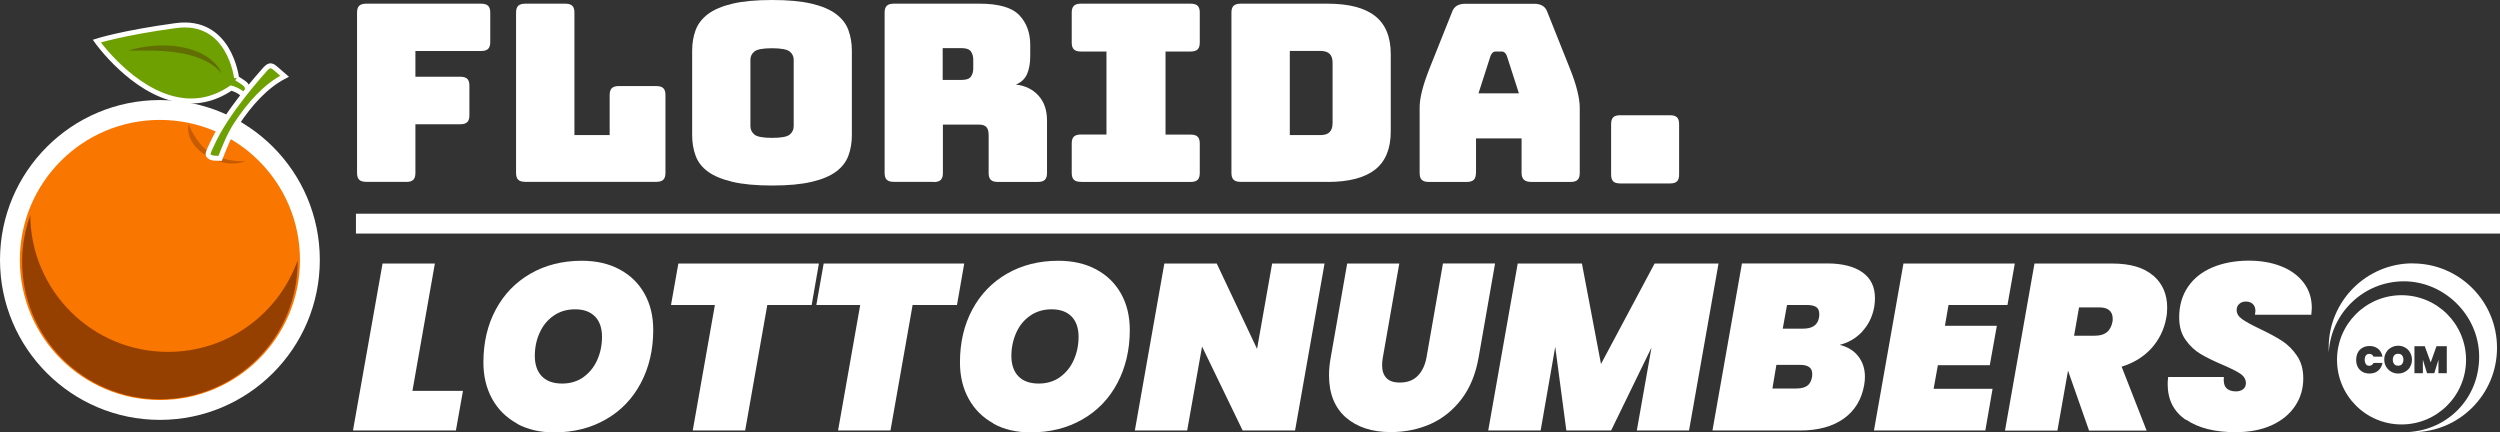 <?xml version="1.0" encoding="UTF-8"?>
<svg id="Layer_2" data-name="Layer 2" xmlns="http://www.w3.org/2000/svg" viewBox="0 0 251.86 43.54">
  <rect x="0" y="0" width="251.86" height="43.54" fill="#333333" stroke="none"/>
  <defs>
    <style>
      .cls-1 {
        fill: #fff;
      }

      .cls-2 {
        fill: #6ea002;
        stroke-width: .5px;
      }

      .cls-2, .cls-3 {
        stroke: #fff;
        stroke-miterlimit: 10;
      }

      .cls-3 {
        fill: #f97600;
        stroke-width: 2px;
      }

      .cls-4 {
        opacity: .5;
      }

      .cls-5 {
        fill-rule: evenodd;
      }

      .cls-5, .cls-6 {
        fill: #964000;
      }

      .cls-7 {
        fill: #616e01;
      }

      .cls-8 {
        fill: #1c110b;
      }
    </style>
  </defs>
  <g id="Layer_1-2" data-name="Layer 1">
    <g>
      <polygon class="cls-8" points="23.74 39.09 23.65 39.15 23.65 39.14 23.74 39.09"/>
      <rect class="cls-1" x="35.86" y="21.53" width="216" height="2"/>
      <polygon class="cls-1" points="41.55 39.38 46.64 39.38 45.93 43.37 35.56 43.37 38.54 26.55 43.81 26.55 41.55 39.38"/>
      <path class="cls-1" d="M52.08,42.66c-1.08-.59-1.91-1.41-2.5-2.48-.59-1.07-.88-2.29-.88-3.67,0-2.01,.42-3.79,1.25-5.33,.83-1.55,2-2.75,3.49-3.61,1.5-.86,3.22-1.3,5.17-1.3,1.46,0,2.73,.29,3.81,.87,1.08,.58,1.92,1.39,2.51,2.45,.59,1.05,.88,2.27,.88,3.65,0,2-.42,3.78-1.25,5.35-.83,1.57-2,2.79-3.52,3.66-1.51,.87-3.25,1.31-5.22,1.31-1.43,0-2.68-.29-3.75-.88m6.71-4.69c.61-.44,1.07-1.01,1.39-1.73,.32-.72,.48-1.5,.48-2.34s-.23-1.55-.7-2.03c-.47-.48-1.14-.73-2.01-.73-.82,0-1.54,.21-2.16,.64-.62,.43-1.09,1-1.41,1.72-.33,.72-.49,1.5-.49,2.34s.23,1.55,.7,2.04c.47,.49,1.15,.74,2.06,.74,.82,0,1.54-.22,2.15-.65"/>
      <polygon class="cls-1" points="82.5 26.55 81.77 30.73 77.3 30.73 75.07 43.37 69.79 43.37 72.02 30.73 67.6 30.73 68.34 26.55 82.5 26.55"/>
      <polygon class="cls-1" points="97.14 26.55 96.41 30.73 91.94 30.73 89.71 43.37 84.43 43.37 86.66 30.73 82.24 30.73 82.98 26.55 97.14 26.55"/>
      <path class="cls-1" d="M100.09,42.66c-1.08-.59-1.91-1.41-2.5-2.48-.59-1.07-.88-2.29-.88-3.67,0-2.01,.42-3.79,1.25-5.33,.83-1.55,2-2.75,3.49-3.61,1.5-.86,3.22-1.3,5.17-1.3,1.46,0,2.73,.29,3.81,.87,1.08,.58,1.92,1.39,2.51,2.45,.59,1.05,.88,2.27,.88,3.65,0,2-.42,3.78-1.25,5.35-.83,1.57-2,2.79-3.52,3.66-1.51,.87-3.25,1.31-5.22,1.31-1.43,0-2.68-.29-3.75-.88m6.71-4.69c.61-.44,1.07-1.01,1.39-1.73,.32-.72,.48-1.5,.48-2.34s-.23-1.55-.7-2.03c-.47-.48-1.14-.73-2.01-.73-.82,0-1.54,.21-2.16,.64-.62,.43-1.09,1-1.41,1.72-.32,.72-.49,1.5-.49,2.34s.23,1.55,.7,2.04c.47,.49,1.15,.74,2.06,.74,.82,0,1.54-.22,2.15-.65"/>
      <polygon class="cls-1" points="130.47 43.37 125.19 43.37 121.1 34.91 119.6 43.37 114.33 43.37 117.3 26.55 122.58 26.55 126.64 35.15 128.16 26.55 133.44 26.55 130.47 43.37"/>
      <path class="cls-1" d="M140.97,26.55l-1.66,9.48c-.05,.25-.07,.52-.07,.78,0,.54,.14,.96,.43,1.27s.74,.46,1.35,.46c.76,0,1.36-.22,1.81-.68,.44-.45,.74-1.07,.88-1.84l1.66-9.48h5.25l-1.66,9.48c-.29,1.65-.85,3.03-1.7,4.16-.85,1.12-1.89,1.97-3.11,2.52-1.23,.55-2.58,.83-4.05,.83-1.89,0-3.39-.5-4.52-1.48-1.12-.99-1.69-2.4-1.69-4.24,0-.59,.06-1.18,.17-1.78l1.66-9.48h5.25Z"/>
      <polygon class="cls-1" points="173.13 26.55 170.16 43.37 164.9 43.37 166.38 35.01 162.31 43.37 157.8 43.37 156.68 34.94 155.21 43.37 149.93 43.37 152.9 26.55 159.37 26.55 161.29 36.67 166.69 26.55 173.13 26.55"/>
      <path class="cls-1" d="M187.62,33.4c-.63,.67-1.39,1.12-2.28,1.34,.82,.21,1.45,.6,1.89,1.18,.44,.58,.65,1.26,.65,2.03,0,.25-.02,.52-.07,.81-.25,1.47-.94,2.61-2.06,3.41-1.12,.8-2.59,1.2-4.41,1.2h-8.82l2.97-16.83h8.58c1.52,0,2.71,.3,3.55,.89,.85,.6,1.27,1.46,1.27,2.6,0,.27-.02,.56-.07,.88-.18,.98-.58,1.81-1.21,2.48m-5.04,4.27c0-.6-.4-.9-1.21-.9h-2.4l-.4,2.38h2.4c.48,0,.84-.09,1.1-.27,.26-.18,.42-.48,.49-.89,.02-.08,.02-.18,.02-.31m.71-6.04c0-.32-.1-.55-.3-.69-.2-.14-.5-.21-.91-.21h-2.04l-.43,2.38h2.04c.48,0,.85-.09,1.12-.28,.27-.19,.44-.48,.5-.88,.02-.08,.02-.18,.02-.31"/>
      <polygon class="cls-1" points="196.3 30.73 195.94 32.82 201.17 32.82 200.46 36.79 195.23 36.79 194.8 39.17 200.74 39.17 200.01 43.37 188.79 43.37 191.76 26.55 202.98 26.55 202.24 30.73 196.3 30.73"/>
      <path class="cls-1" d="M216.93,27.76c.93,.81,1.4,1.88,1.4,3.23,0,.4-.03,.75-.1,1.07-.21,1.14-.7,2.14-1.47,3.01-.78,.86-1.78,1.49-3.02,1.87l2.52,6.44h-5.8l-2.12-6.04-1.07,6.04h-5.28l2.97-16.83h7.84c1.81,0,3.18,.4,4.11,1.21m-7.96,6.06h2.09c.51,0,.91-.11,1.2-.34,.29-.23,.49-.59,.58-1.08,.02-.08,.02-.18,.02-.31,0-.35-.11-.62-.33-.82-.22-.2-.55-.3-.97-.3h-2.09l-.5,2.85Z"/>
      <path class="cls-1" d="M220.22,42.3c-1.23-.82-1.84-2.03-1.84-3.61,0-.16,.01-.4,.05-.71h5.61c-.05,.49,.03,.86,.23,1.09s.53,.36,.99,.36c.29,0,.52-.07,.71-.21,.19-.14,.29-.35,.29-.62,0-.38-.19-.7-.56-.95-.37-.25-.97-.55-1.79-.9-.9-.38-1.64-.75-2.22-1.09-.58-.35-1.08-.82-1.51-1.43-.43-.6-.64-1.35-.64-2.26,0-1.19,.3-2.22,.89-3.08,.59-.86,1.42-1.52,2.48-1.96,1.06-.44,2.27-.67,3.64-.67,1.22,0,2.31,.19,3.27,.57,.96,.38,1.71,.93,2.26,1.65,.55,.72,.82,1.57,.82,2.56,0,.13-.02,.35-.05,.67h-5.68c.03-.19,.05-.32,.05-.38,0-.3-.09-.54-.26-.7-.18-.17-.41-.25-.71-.25-.27,0-.49,.08-.66,.24-.18,.16-.26,.36-.26,.62,0,.35,.18,.65,.55,.91,.36,.26,.94,.58,1.74,.96,.9,.43,1.65,.83,2.25,1.21,.59,.38,1.1,.88,1.53,1.51,.43,.63,.64,1.39,.64,2.29,0,1.03-.27,1.96-.82,2.78-.55,.82-1.33,1.47-2.36,1.94s-2.25,.7-3.66,.7c-2.06,0-3.7-.41-4.93-1.24"/>
      <path class="cls-1" d="M241.6,35.64c-.17,0-.3,.05-.4,.16-.09,.11-.14,.26-.14,.44s.05,.33,.14,.44c.09,.11,.22,.16,.4,.16s.3-.05,.39-.16c.09-.11,.14-.26,.14-.44s-.05-.34-.14-.44c-.09-.11-.22-.16-.39-.16"/>
      <path class="cls-1" d="M241.94,29.74c-3.59,0-6.5,2.91-6.5,6.51s2.91,6.51,6.5,6.51,6.5-2.91,6.5-6.51-2.91-6.51-6.5-6.51m-3.59,6.95c.08,.11,.2,.16,.34,.16,.1,0,.18-.03,.26-.08,.07-.05,.13-.12,.17-.21h.9c-.04,.22-.12,.4-.23,.56-.12,.16-.27,.29-.45,.38-.19,.09-.4,.13-.63,.13-.27,0-.51-.06-.71-.17-.2-.12-.36-.28-.47-.49-.11-.21-.16-.45-.16-.72s.06-.51,.16-.72c.11-.21,.26-.37,.47-.49,.2-.12,.44-.18,.71-.18,.24,0,.44,.04,.63,.13,.18,.09,.34,.21,.45,.38,.12,.16,.19,.35,.23,.56h-.9c-.04-.09-.1-.16-.17-.21-.08-.05-.16-.07-.26-.07-.14,0-.26,.05-.34,.16-.08,.11-.12,.25-.12,.43s.04,.33,.12,.43m4.46,.28c-.12,.21-.29,.38-.51,.5-.21,.12-.45,.18-.7,.18s-.49-.06-.7-.18c-.21-.12-.38-.29-.51-.5-.12-.21-.19-.45-.19-.72s.06-.51,.19-.72c.12-.21,.29-.38,.51-.5,.21-.12,.45-.18,.7-.18s.49,.06,.7,.18c.21,.12,.38,.28,.5,.5,.12,.21,.19,.45,.19,.72s-.06,.51-.19,.72m3.71,.65h-.85v-1.36l-.42,1.36h-.73l-.42-1.36v1.36h-.85v-2.72h1.04l.6,1.63,.58-1.63h1.04v2.72Z"/>
      <path class="cls-1" d="M243.08,26.53c-4.69,0-8.48,3.81-8.48,8.5,0,.16,0,.31,.01,.47,.23-3.99,3.53-7.16,7.57-7.16s7.58,3.4,7.58,7.6-3.16,7.36-7.15,7.59c.15,0,.31,.01,.47,.01,4.69,0,8.48-3.81,8.48-8.5s-3.8-8.5-8.48-8.5"/>
      <path class="cls-1" d="M168.26,18.48h-5.05c-.32,0-.55-.07-.69-.21-.14-.14-.21-.37-.21-.69v-5.07c0-.32,.07-.55,.21-.69,.14-.14,.37-.21,.69-.21h5.05c.32,0,.54,.07,.69,.21,.14,.14,.21,.37,.21,.69v5.07c0,.32-.07,.55-.21,.69-.14,.14-.37,.21-.69,.21"/>
      <circle class="cls-3" cx="16.11" cy="26.19" r="15.11"/>
      <g id="g38899" class="cls-4">
        <path id="path38901" class="cls-6" d="M24.76,16.21s-1.83,.28-3.72-.92c-1.26-.8-2.05-2.79-2.05-2.79,0,0-.53,1.98,2.16,3.38,2.15,1.12,3.61,.33,3.61,.33"/>
      </g>
      <path id="path34406-2" class="cls-2" d="M23.84,7.88c.93,.6,1.18,.69,1.06,1.38-.25,1.21-.56,1.88-.17,.63-.28-.72-1.45-1.02-1.45-1.02-1.82,1.23-3.61,1.49-5.28,1.19-4.65-.82-8.25-5.92-8.25-5.92,0,0,2.52-.82,7.95-1.56,5.44-.75,6.13,5.27,6.13,5.27"/>
      <g id="g38891">
        <path id="path38893" class="cls-2" d="M27.32,6.64c.16,.02,.29,.13,.41,.23,.31,.27,.63,.54,.94,.81-1.94,1-3.53,2.82-4.82,4.77-.7,1.04-1.21,2.31-1.67,3.5-.42-.02-.96,.06-1.2-.32-.11-.17,.28-.89,.36-1.07,1.48-3.3,4.94-7.08,5.26-7.46,.2-.24,.45-.5,.72-.47"/>
      </g>
      <path id="path34408-0" class="cls-7" d="M22.32,7.4c-.26-.34-.58-.62-.92-.85-.34-.24-.71-.43-1.08-.59-.38-.16-.77-.3-1.17-.4-.4-.11-.8-.19-1.21-.25-.82-.13-1.65-.19-2.5-.21-.84-.02-1.69,0-2.55,0,.82-.25,1.68-.41,2.54-.48,.86-.07,1.74-.06,2.61,.08,.43,.07,.86,.17,1.28,.3,.42,.14,.83,.3,1.22,.53,.39,.22,.75,.48,1.06,.79,.31,.32,.59,.67,.73,1.09"/>
      <path class="cls-5" d="M16.92,35.45c-7.63,0-13.81-6.15-13.87-13.77-.52,1.46-.82,3.02-.82,4.66,0,7.67,6.21,13.88,13.88,13.88s13.88-6.21,13.88-13.88c0-.04,0-.07,0-.11-1.92,5.37-7.03,9.22-13.06,9.22Z"/>
      <g>
        <path class="cls-1" d="M40.92,18.32h-4.02c-.33,0-.57-.07-.71-.21-.15-.14-.22-.37-.22-.69V1.27c0-.32,.07-.54,.22-.69,.15-.14,.38-.21,.71-.21h11.56c.33,0,.57,.07,.71,.21,.15,.14,.22,.37,.22,.69v2.97c0,.32-.07,.54-.22,.69-.15,.14-.39,.21-.71,.21h-6.61v2.59h4.51c.33,0,.57,.07,.71,.21,.15,.14,.22,.37,.22,.69v2.99c0,.32-.07,.54-.22,.69-.15,.14-.39,.21-.71,.21h-4.51v4.91c0,.32-.07,.54-.22,.69-.15,.14-.38,.21-.71,.21Z"/>
        <path class="cls-1" d="M66.12,18.32h-13.2c-.33,0-.57-.07-.71-.21-.15-.14-.22-.37-.22-.69V1.27c0-.32,.07-.54,.22-.69,.15-.14,.38-.21,.71-.21h4.02c.33,0,.57,.07,.71,.21,.15,.14,.22,.37,.22,.69V13.61h3.55v-4.04c0-.32,.07-.54,.22-.69,.15-.14,.38-.21,.71-.21h3.76c.33,0,.57,.07,.71,.21,.15,.14,.22,.37,.22,.69v7.85c0,.32-.07,.54-.22,.69-.15,.14-.38,.21-.71,.21Z"/>
        <path class="cls-1" d="M85.82,13.61c0,.76-.12,1.46-.35,2.08-.23,.62-.65,1.16-1.24,1.6-.6,.44-1.42,.79-2.46,1.03-1.05,.25-2.37,.37-3.98,.37s-2.94-.12-3.99-.37-1.88-.59-2.48-1.03c-.6-.44-1.01-.97-1.24-1.6-.23-.62-.35-1.32-.35-2.08V5.11c0-.76,.12-1.46,.35-2.08,.23-.62,.65-1.16,1.24-1.61,.6-.45,1.42-.8,2.48-1.05,1.05-.25,2.39-.37,3.99-.37s2.93,.12,3.98,.37c1.05,.25,1.87,.6,2.46,1.05,.6,.45,1.01,.98,1.24,1.61s.35,1.32,.35,2.08V13.61Zm-10.22-.9c0,.33,.13,.61,.39,.84,.26,.22,.86,.34,1.79,.34s1.53-.11,1.79-.34c.26-.22,.39-.5,.39-.84V6.01c0-.32-.13-.59-.39-.81-.26-.22-.86-.34-1.79-.34s-1.53,.11-1.79,.34c-.26,.22-.39,.49-.39,.81v6.71Z"/>
        <path class="cls-1" d="M94.04,18.32h-3.99c-.33,0-.57-.07-.71-.21-.15-.14-.22-.37-.22-.69V1.27c0-.32,.07-.54,.22-.69,.15-.14,.38-.21,.71-.21h8.63c1.94,0,3.27,.39,4.01,1.16,.73,.77,1.1,1.77,1.1,3v1.15c0,.7-.11,1.29-.32,1.78-.22,.49-.59,.84-1.13,1.06,.93,.1,1.69,.47,2.27,1.1,.58,.63,.87,1.47,.87,2.52v5.29c0,.32-.07,.54-.22,.69-.15,.14-.38,.21-.71,.21h-4.02c-.33,0-.57-.07-.71-.21-.15-.14-.22-.37-.22-.69v-3.81c0-.37-.07-.64-.22-.81s-.4-.26-.76-.26h-3.63v4.89c0,.32-.07,.54-.22,.69-.15,.14-.38,.21-.71,.21Zm.93-13.46v3.19h1.94c.45,0,.75-.11,.91-.34,.16-.22,.23-.5,.23-.84v-.85c0-.33-.08-.61-.23-.83-.16-.22-.46-.34-.91-.34h-1.94Z"/>
        <path class="cls-1" d="M108.9,18.32c-.33,0-.57-.07-.71-.21-.15-.14-.22-.37-.22-.69v-2.97c0-.32,.07-.54,.22-.69,.15-.14,.38-.21,.71-.21h2.57V5.19h-2.57c-.33,0-.57-.07-.71-.21-.15-.14-.22-.37-.22-.69V1.27c0-.32,.07-.54,.22-.69,.15-.14,.38-.21,.71-.21h11.04c.33,0,.57,.07,.71,.21,.15,.14,.22,.37,.22,.69v3.02c0,.32-.07,.54-.22,.69-.15,.14-.38,.21-.71,.21h-2.52V13.56h2.52c.33,0,.57,.07,.71,.21,.15,.14,.22,.37,.22,.69v2.97c0,.32-.07,.54-.22,.69-.15,.14-.38,.21-.71,.21h-11.04Z"/>
        <path class="cls-1" d="M133.73,18.32h-8.74c-.33,0-.57-.07-.71-.21-.15-.14-.22-.37-.22-.69V1.27c0-.32,.07-.54,.22-.69,.15-.14,.38-.21,.71-.21h8.74c2.16,0,3.76,.42,4.81,1.25,1.05,.83,1.57,2.11,1.57,3.84v7.78c0,1.73-.52,3.01-1.57,3.84-1.05,.83-2.65,1.25-4.81,1.25Zm-3.79-13.19V13.61h3.09c.42,0,.72-.1,.92-.3,.2-.2,.3-.51,.3-.92V6.33c0-.42-.1-.72-.3-.91-.2-.19-.51-.29-.92-.29h-3.09Z"/>
        <path class="cls-1" d="M148.69,17.43c0,.32-.07,.54-.22,.69-.15,.14-.39,.21-.71,.21h-3.81c-.33,0-.57-.07-.71-.21-.15-.14-.22-.37-.22-.69v-6.58c0-.5,.08-1.07,.25-1.72,.16-.65,.42-1.4,.76-2.27l2.26-5.66c.1-.28,.26-.49,.48-.62,.22-.13,.5-.2,.84-.2h6.97c.33,0,.6,.07,.82,.2,.22,.13,.38,.34,.48,.62l2.26,5.66c.35,.86,.6,1.62,.76,2.27,.16,.65,.25,1.22,.25,1.72v6.58c0,.32-.07,.54-.22,.69-.15,.14-.38,.21-.71,.21h-3.92c-.35,0-.6-.07-.76-.21-.16-.14-.25-.37-.25-.69v-3.49h-4.59v3.49Zm1.48-11.82l-1.22,3.79h4.07l-1.22-3.79c-.07-.15-.14-.26-.22-.32-.08-.07-.17-.1-.27-.1h-.65c-.1,0-.19,.03-.27,.1s-.15,.17-.22,.32Z"/>
      </g>
    </g>
  </g>
</svg>
